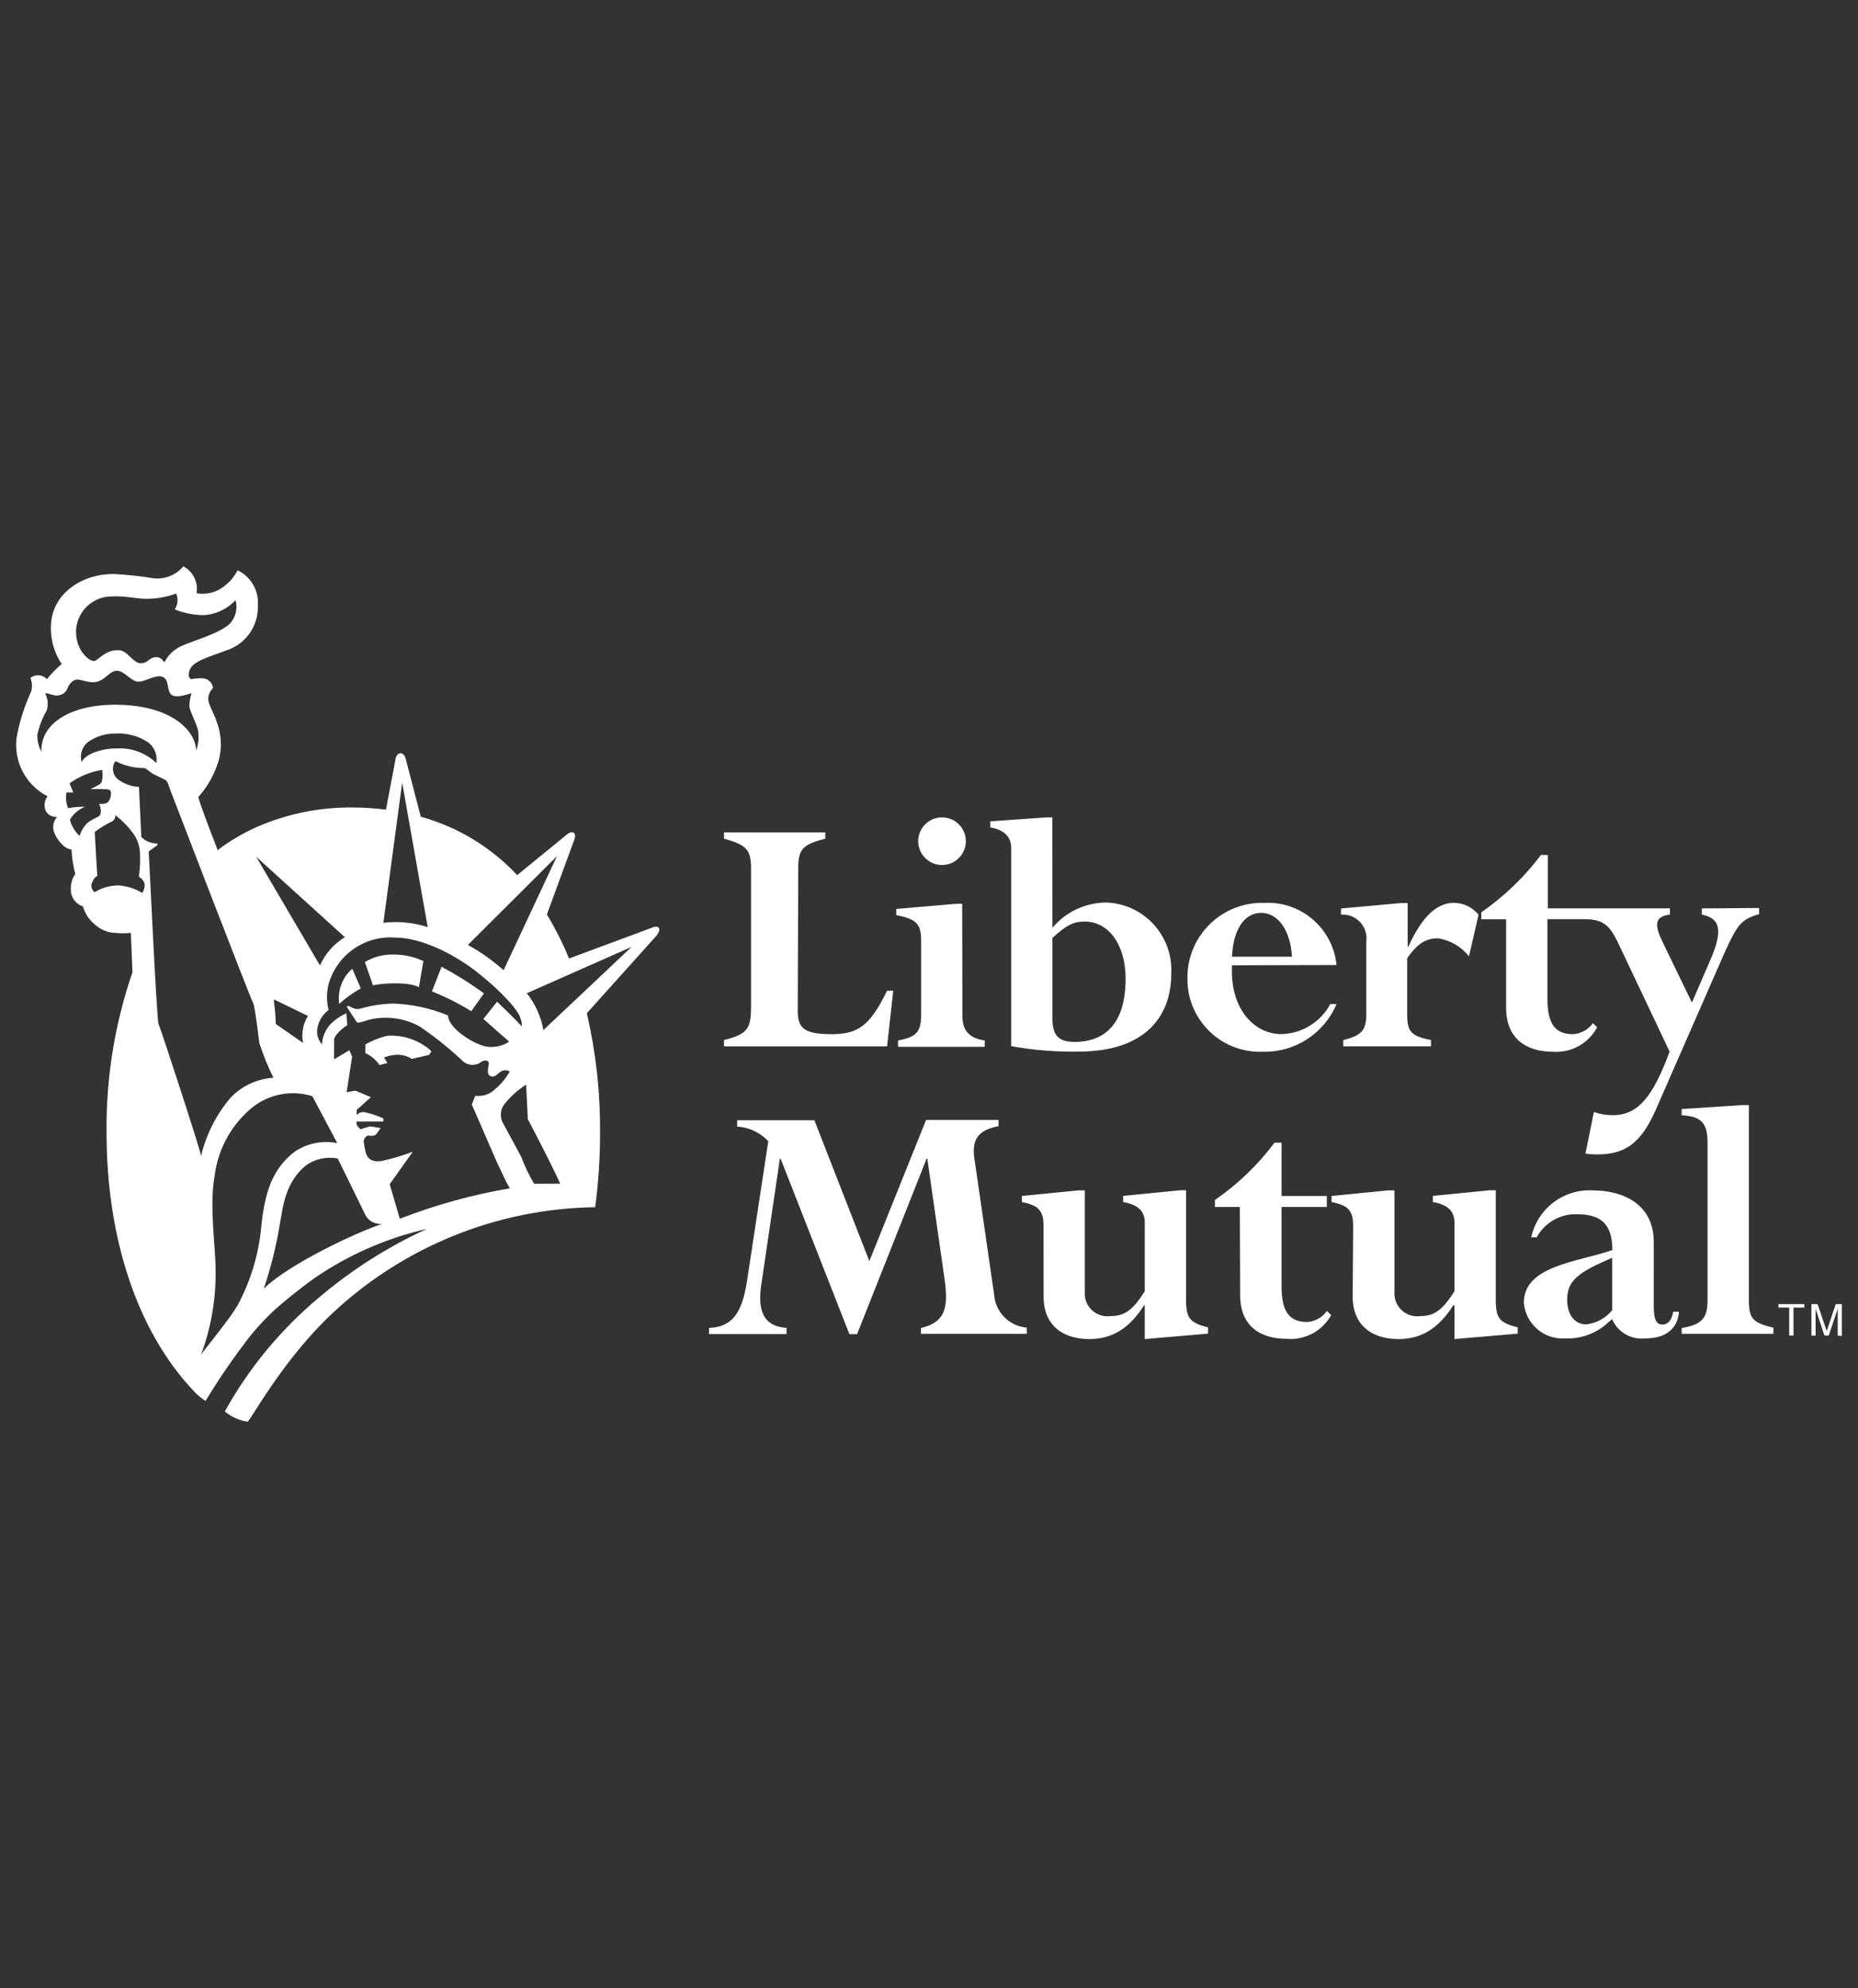 <?xml version="1.0" encoding="utf-8"?>
<!-- Generator: Adobe Illustrator 28.1.0, SVG Export Plug-In . SVG Version: 6.00 Build 0)  -->
<svg version="1.1" id="Layer_1" xmlns="http://www.w3.org/2000/svg" xmlns:xlink="http://www.w3.org/1999/xlink" x="0px" y="0px"
	 viewBox="0 0 25.899 27.712" style="enable-background:new 0 0 25.899 27.712;" xml:space="preserve">
<rect x="0" y="0" width="25.899" height="27.712" fill="#333333" stroke="none"/>
<style type="text/css">
	.st0{fill:#FFFFFF;}
</style>
<g>
	<g>
		<path class="st0" d="M5.839,13.763l0.063-0.366c-0.132-0.061-0.276-0.092-0.422-0.091c-0.139-0.003-0.275,0.033-0.394,0.105
			l0.113,0.324C5.354,13.7,5.726,13.687,5.839,13.763z"/>
		<path class="st0" d="M5.093,14.559v0.121c0.08,0.036,0.148,0.093,0.196,0.166L5.4,14.818l-0.047-0.076
			c0.049-0.021,0.101-0.033,0.154-0.037c0.082-0.009,0.164,0.011,0.233,0.056l0.241-0.056l0.033-0.052
			c-0.169-0.154-0.394-0.231-0.621-0.214C5.288,14.465,5.187,14.505,5.093,14.559z"/>
		<path class="st0" d="M9.183,12.934c-0.03-0.038-0.101,0-0.101,0l-1.15,0.427c-0.087-0.212-0.19-0.417-0.309-0.613l0.372-1.015
			c0,0,0.047-0.101,0-0.126c-0.047-0.025-0.113,0.042-0.113,0.042l-0.673,0.55c-0.263-0.281-0.578-0.507-0.929-0.665
			c-0.135-0.06-0.274-0.11-0.415-0.15L5.656,10.58c0,0-0.018-0.08-0.073-0.08s-0.068,0.075-0.068,0.075L5.38,11.286
			c-0.151-0.019-0.303-0.029-0.455-0.03c-0.463-0.006-0.922,0.087-1.346,0.272c-0.166,0.075-0.325,0.165-0.473,0.269
			c-0.025,0.017-0.048,0.037-0.071,0.055c-0.14-0.361-0.249-0.653-0.271-0.741c0.129-0.144,0.224-0.314,0.281-0.498
			c0.051-0.177,0.044-0.367-0.02-0.54C2.983,9.939,2.896,9.814,2.903,9.729c0.005-0.052,0.029-0.101,0.066-0.138
			C2.961,9.517,2.901,9.46,2.827,9.455C2.771,9.454,2.715,9.458,2.66,9.468C2.645,9.442,2.617,9.447,2.639,9.355
			c0.032-0.14,0.299-0.204,0.517-0.289C3.425,8.98,3.604,8.725,3.594,8.442C3.611,8.235,3.499,8.039,3.312,7.95
			c-0.059,0.114-0.15,0.208-0.261,0.271C2.955,8.271,2.845,8.288,2.739,8.269c0.027-0.151-0.047-0.302-0.183-0.374
			C2.454,8.016,2.299,8.079,2.142,8.061c-0.184-0.03-0.37-0.05-0.557-0.06c-0.452,0-0.831,0.272-0.871,0.665
			c-0.021,0.208,0.03,0.416,0.146,0.59C0.785,9.32,0.715,9.391,0.653,9.468C0.594,9.402,0.493,9.394,0.424,9.45
			c0.024,0.061,0.028,0.128,0.01,0.191c-0.095,0.205-0.163,0.421-0.203,0.643C0.189,10.62,0.362,10.946,0.663,11.1
			c-0.046,0.059-0.055,0.14-0.023,0.208c0.032,0.054,0.092,0.084,0.155,0.08c-0.055,0.061-0.069,0.149-0.037,0.224
			c0.037,0.093,0.145,0.229,0.239,0.229c0.005,0.116,0.023,0.23,0.052,0.342c-0.045,0.065-0.066,0.142-0.061,0.221
			c-0.002,0.105,0.066,0.198,0.166,0.229c0.018,0.055,0.043,0.108,0.075,0.156c0.037,0.05,0.082,0.094,0.133,0.13
			c0.071,0.053,0.156,0.083,0.244,0.085c0.072,0.008,0.145,0.008,0.218,0c0,0.027,0.012,0.274,0.022,0.55
			c-0.246,0.716-0.368,1.469-0.361,2.226c0,1.464,0.419,2.768,1.214,3.609c0.049,0.054,0.105,0.1,0.166,0.14
			c0.191-0.316,0.4-0.621,0.628-0.912c0.103-0.126,0.214-0.245,0.332-0.356c0.188-0.166,0.369-0.307,0.545-0.435
			c0.478-0.331,1.015-0.567,1.582-0.696c-0.545,0.249-1.052,0.572-1.509,0.96c-0.53,0.443-0.974,0.98-1.309,1.585
			c0.091,0.077,0.201,0.126,0.319,0.143c0.083-0.096,0.507-0.874,1.163-1.495c0.996-0.942,2.309-1.476,3.68-1.495
			c0.046-0.346,0.069-0.694,0.068-1.043c0.004-0.559-0.058-1.117-0.184-1.661l0.97-1.08C9.15,13.042,9.211,12.972,9.183,12.934z
			 M7.764,11.934l-0.744,1.59c-0.153-0.135-0.32-0.254-0.498-0.352L7.764,11.934z M5.606,10.909l0.356,2.015
			c-0.199-0.065-0.41-0.085-0.618-0.061L5.606,10.909z M4.807,13.064c-0.153,0.093-0.274,0.23-0.347,0.394l-0.889-1.515
			L4.807,13.064z M4.294,14.162c-0.037,0.055-0.062,0.118-0.071,0.184c-0.012,0.063-0.012,0.128,0,0.191l-0.379-0.263
			c-0.002-0.103-0.01-0.207-0.025-0.309c0.001-0.011,0.001-0.022,0-0.033L4.294,14.162z M1.567,8.314
			c0.156-0.01,0.357,0.033,0.46,0.033c0.146,0.002,0.291-0.023,0.429-0.073c0.03,0.072,0.023,0.155-0.02,0.221
			c0.127,0.051,0.262,0.078,0.399,0.08c0.171-0.008,0.332-0.084,0.449-0.209C3.316,8.483,3.285,8.609,3.2,8.698
			C3.018,8.862,2.586,8.952,2.459,9.045C2.388,9.091,2.33,9.156,2.293,9.232c-0.042-0.042-0.055-0.078-0.135-0.07
			c-0.08,0.008-0.1,0.088-0.203,0.083C1.853,9.241,1.773,9.063,1.652,9.063C1.464,9.056,1.368,9.211,1.31,9.214
			c-0.058,0.003-0.135-0.08-0.166-0.123C1.08,8.993,1.051,8.876,1.062,8.759C1.09,8.502,1.309,8.309,1.567,8.314z M0.577,10.479
			c-0.039-0.073-0.059-0.155-0.056-0.238c0.025-0.117,0.068-0.229,0.128-0.332c0.027-0.081,0.02-0.169-0.02-0.244
			c0.043-0.008,0.128,0.043,0.188,0.028c0.059-0.008,0.108-0.048,0.126-0.105c0.028-0.061,0.071-0.11,0.13-0.115
			C1.13,9.468,1.248,9.528,1.346,9.505C1.473,9.477,1.526,9.35,1.629,9.35s0.188,0.138,0.286,0.151
			c0.098,0.013,0.251-0.105,0.351-0.066c0.1,0.038,0.053,0.193,0.123,0.249c0.07,0.056,0.234-0.01,0.281-0.02
			C2.65,9.724,2.641,9.785,2.64,9.847c0.005,0.071,0.123,0.282,0.123,0.357c0.011,0.087,0.001,0.175-0.028,0.258
			C2.725,10.181,2.39,9.839,1.65,9.824C1.006,9.812,0.562,10.073,0.577,10.479z M2.179,10.636c-0.146-0.14-0.343-0.214-0.545-0.203
			c-0.262-0.002-0.467,0.103-0.495,0.193c-0.03-0.1,0.002-0.209,0.081-0.277c0.114-0.084,0.254-0.128,0.395-0.123
			c0.162-0.01,0.322,0.035,0.455,0.126C2.156,10.42,2.197,10.529,2.179,10.636z M1.223,11.467c-0.053,0.051-0.092,0.115-0.113,0.186
			c-0.065-0.061-0.113-0.14-0.136-0.226c0.048-0.082,0.123-0.146,0.211-0.181c-0.079-0.001-0.158,0.005-0.236,0.02
			c-0.028-0.07-0.036-0.145-0.023-0.219h0.095L0.969,10.92c0.135-0.097,0.291-0.162,0.455-0.188c0.007,0.047,0.007,0.094,0,0.141
			c-0.002,0.027-0.018,0.052-0.042,0.065L1.26,11.002c0.075-0.005,0.151-0.005,0.226,0c0.042,0.005,0.061,0.013,0.061,0.056
			c0.001,0.041-0.011,0.082-0.035,0.116c-0.023,0.033-0.093,0.033-0.131,0.033c0.017,0.032,0.025,0.067,0.025,0.103
			c0.003,0.036-0.018,0.069-0.052,0.081C1.308,11.413,1.264,11.438,1.223,11.467z M1.983,12.447
			c-0.101-0.061-0.215-0.097-0.332-0.105c-0.117,0.001-0.232,0.033-0.332,0.095c-0.047-0.035-0.059-0.1-0.028-0.15
			c0.027-0.066,0.065-0.076,0.065-0.076L1.32,11.597c0.069-0.051,0.143-0.097,0.219-0.136c0.043-0.012,0.072-0.053,0.068-0.098
			c0.095,0.072,0.179,0.158,0.249,0.254c0.057,0.078,0.09,0.171,0.095,0.268c0.006,0.111,0.001,0.222-0.015,0.332
			c0.038,0.033,0.075,0.061,0.08,0.113C2.018,12.371,2.006,12.413,1.983,12.447z M2.209,14.271
			c-0.023-0.043-0.131-2.326-0.136-2.402l0.121-0.088v-0.023c-0.084,0.001-0.165-0.031-0.224-0.09l-0.033-0.699
			c-0.103-0.005-0.202-0.04-0.286-0.1C1.571,10.81,1.551,10.7,1.604,10.616c0.002,0.001,0.005,0.001,0.007,0.002
			c0.001-0.002,0-0.005,0.002-0.007c0.122,0.063,0.257,0.096,0.394,0.095c0.032,0,0.101,0.073,0.141,0.09
			c0.04,0.017,0.12,0.058,0.155,0.075c0.035,0.017,0.051,0.088,0.061,0.116c0.01,0.028,1.138,2.961,1.163,2.991
			c0.025,0.03,0.083,0.523,0.088,0.562c0.054,0.166,0.119,0.327,0.196,0.483c-0.226,0.015-0.439,0.114-0.596,0.277
			c-0.199,0.234-0.34,0.512-0.412,0.811C2.785,16.003,2.232,14.313,2.209,14.271z M3.312,18.196
			c-0.106,0.181-0.404,0.545-0.508,0.683c0.142-0.383,0.21-0.789,0.201-1.198c0-0.274-0.088-0.879-0.015-1.279
			c0.042-0.36,0.216-0.692,0.488-0.932c0.238-0.213,0.571-0.285,0.876-0.189l0.347,0.653c-0.207-0.04-0.421,0.003-0.595,0.121
			c-0.307,0.238-0.412,0.555-0.462,1.022C3.611,17.468,3.498,17.849,3.312,18.196z M3.677,17.963c0.1-0.297,0.176-0.602,0.226-0.912
			c0.04-0.233,0.078-0.573,0.356-0.801c0.129-0.095,0.291-0.131,0.449-0.101l0.392,0.801c0.049,0.077,0.137,0.12,0.228,0.11
			C4.96,17.182,4.031,17.619,3.677,17.963z M5.573,16.989l-0.141-0.482l0.322-0.452c-0.143,0.054-0.289,0.097-0.439,0.13
			c-0.02,0.002-0.183,0.033-0.218-0.125c-0.013-0.049-0.022-0.098-0.027-0.148c0-0.04,0.035-0.083,0.07-0.083
			c0.034,0.009,0.07,0.005,0.1-0.013l0.066-0.091c-0.055-0.007-0.121-0.023-0.15-0.023c-0.043,0.01-0.086,0.024-0.128,0.04
			c-0.028-0.022-0.071-0.058-0.056-0.108h0.372v-0.043c-0.085-0.039-0.174-0.069-0.266-0.088c-0.04-0.005-0.08,0.01-0.106,0.04
			v-0.071l0.198-0.178l-0.218-0.091l-0.12,0.022l0.076-0.498L4.87,14.64l-0.213,0.126v-0.279c0.007-0.052,0.105-0.15,0.184-0.196
			l-0.013-0.166c-0.089,0.039-0.168,0.095-0.234,0.166c-0.063,0.075-0.101,0.169-0.106,0.267c-0.056-0.063-0.08-0.148-0.063-0.231
			c0.019-0.099,0.074-0.187,0.155-0.248c-0.029-0.118-0.029-0.241,0-0.359c0.115-0.408,0.499-0.68,0.922-0.651
			c0.366-0.002,0.812,0.226,1.116,0.457c0.389,0.302,0.618,0.575,0.635,0.665c0.016,0.037,0.023,0.078,0.02,0.118
			c-0.042-0.056-0.344-0.346-0.344-0.346l-0.191,0.241l0.359,0.316c-0.091,0.061-0.201,0.085-0.309,0.07
			c-0.166-0.022-0.542-0.253-0.542-0.435C6,14.053,5.738,13.997,5.471,13.989c-0.152,0.005-0.304,0.029-0.45,0.071
			c-0.07,0.02-0.116-0.018-0.166-0.04l-0.022,0.013l0.14,0.216c0.042,0.02,0.121-0.028,0.233-0.048
			c0.219-0.037,0.444-0.001,0.64,0.105c0.206,0.14,0.401,0.295,0.583,0.464c0.062,0.074,0.168,0.095,0.254,0.05
			c0.056-0.05,0.138-0.053,0.13,0.015c-0.008,0.068-0.033,0.141,0.025,0.166c0.058,0.025,0.091-0.028,0.133-0.057
			c0.039-0.03,0.092-0.033,0.135-0.008C7.052,15.03,6.983,15.114,6.9,15.184c-0.073,0.071-0.174,0.104-0.274,0.091l-0.05,0.12
			l0.352,0.809c0.091,0.186,0.105,0.236,0.179,0.361C6.583,16.654,6.069,16.796,5.573,16.989z M7.445,16.501
			c-0.071-0.119-0.131-0.244-0.179-0.374l-0.248-0.459c-0.049-0.079-0.049-0.18,0-0.259c0.087-0.115,0.194-0.213,0.316-0.289
			l0.023,0.48c0,0,0.314,0.593,0.452,0.9C7.68,16.501,7.558,16.501,7.445,16.501z M7.575,14.358
			c-0.034-0.187-0.114-0.363-0.231-0.513l1.46-0.646L7.575,14.358z"/>
		<path class="st0" d="M6.746,13.848c-0.188-0.138-0.386-0.262-0.591-0.372L6.021,13.82c0.19,0.076,0.374,0.168,0.548,0.276
			L6.746,13.848z"/>
		<path class="st0" d="M4.91,13.504c-0.14,0.122-0.207,0.306-0.182,0.489c0.092-0.083,0.193-0.155,0.301-0.215L4.91,13.504z"/>
	</g>
	<path class="st0" d="M11.12,14.095c0,0.244,0.101,0.321,0.469,0.321s0.535-0.111,0.776-0.606h0.086l-0.086,0.776h-2.273v-0.088
		c0.342-0.086,0.377-0.166,0.377-0.483v-1.907c0-0.264-0.066-0.332-0.377-0.417v-0.088h1.412v0.088
		c-0.296,0.076-0.377,0.136-0.377,0.397L11.12,14.095z"/>
	<path class="st0" d="M13.416,14.172c0,0.194,0.096,0.301,0.311,0.332v0.088h-1.209v-0.088c0.261-0.05,0.322-0.121,0.322-0.366
		v-1.025c0-0.236-0.066-0.301-0.347-0.357V12.67l0.831-0.071h0.088L13.416,14.172z M13.131,11.394c0.184,0,0.332,0.149,0.332,0.332
		s-0.149,0.332-0.332,0.332s-0.332-0.149-0.332-0.332S12.947,11.394,13.131,11.394z"/>
	<path class="st0" d="M14.669,13.075c0.194-0.178,0.296-0.229,0.449-0.229c0.342,0,0.572,0.332,0.572,0.796
		c0,0.626-0.286,0.882-0.713,0.882c-0.231,0-0.307-0.103-0.307-0.322V13.075z M14.669,11.394h-0.086l-0.779,0.055v0.085
		c0.178,0.03,0.291,0.121,0.291,0.284v2.765c0.309,0.056,0.623,0.081,0.937,0.076c0.939,0,1.294-0.498,1.294-1.082
		c0.031-0.518-0.364-0.964-0.882-0.995c-0.012-0.001-0.023-0.001-0.035-0.001c-0.286,0.005-0.556,0.133-0.739,0.352L14.669,11.394z"
		/>
	<path class="st0" d="M17.173,13.336c0.015-0.367,0.166-0.611,0.407-0.611c0.241,0,0.409,0.254,0.429,0.611H17.173z M18.63,13.452
		c-0.051-0.512-0.495-0.893-1.008-0.866c-0.574-0.017-1.053,0.435-1.07,1.01c0,0.013-0.001,0.027,0,0.04
		c-0.008,0.559,0.439,1.018,0.998,1.026c0.017,0,0.035,0,0.052-0.001c0.447,0.011,0.855-0.253,1.028-0.665h-0.086
		c-0.137,0.254-0.4,0.414-0.688,0.419c-0.357,0-0.714-0.332-0.683-0.959L18.63,13.452z"/>
	<path class="st0" d="M20.476,13.331c-0.107-0.136-0.262-0.226-0.434-0.251c-0.166,0-0.281,0.071-0.427,0.276v0.786
		c0,0.229,0.045,0.301,0.332,0.356v0.088h-1.223v-0.088c0.254-0.061,0.321-0.138,0.321-0.356v-1.015
		c0.025-0.182-0.102-0.35-0.283-0.375c-0.023-0.003-0.046-0.004-0.069-0.002v-0.086l0.841-0.076h0.088v0.608h0.01
		c0.188-0.419,0.397-0.611,0.636-0.611c0.133,0.002,0.258,0.063,0.342,0.166L20.476,13.331z"/>
	<path class="st0" d="M23.722,12.663v0.086c0.246,0.05,0.301,0.204,0.128,0.611l-0.266,0.616l-0.407-0.841
		c-0.118-0.244-0.118-0.357,0.101-0.387v-0.086h-1.703v-0.744h-0.096c-0.232,0.309-0.513,0.579-0.831,0.799v0.098h0.346v1.233
		c0,0.439,0.291,0.613,0.653,0.613c0.255,0.018,0.497-0.116,0.616-0.342l-0.06-0.056c-0.065,0.092-0.168,0.148-0.281,0.153
		c-0.271,0-0.352-0.183-0.352-0.498v-1.105h0.515c0.281,0,0.362,0.101,0.485,0.362l0.703,1.484
		c-0.234,0.631-0.439,0.886-0.794,0.886c-0.089,0.001-0.177-0.014-0.261-0.045l-0.118,0.58c0.055,0.009,0.111,0.013,0.166,0.012
		c0.397,0,0.616-0.166,0.821-0.638l0.969-2.213c0.166-0.356,0.219-0.427,0.464-0.498v-0.086L23.722,12.663z"/>
	<path class="st0" d="M13.857,18.043c0.016,0.246,0.21,0.443,0.455,0.464v0.086h-1.474v-0.081c0.332-0.081,0.382-0.269,0.332-0.656
		l-0.244-1.705h-0.01l-0.969,2.447H11.84l-0.959-2.447h-0.01l-0.259,1.754c-0.052,0.347,0.015,0.581,0.352,0.606v0.086H9.883v-0.086
		c0.321-0.015,0.459-0.198,0.53-0.656l0.296-1.947c-0.113-0.121-0.268-0.194-0.434-0.204v-0.088h1.077l0.766,1.964l0.791-1.969h1.01
		v0.088c-0.307,0.055-0.379,0.208-0.332,0.483L13.857,18.043z"/>
	<path class="st0" d="M14.546,17.089c0-0.213-0.071-0.289-0.302-0.332v-0.086l0.791-0.078h0.086v1.42
		c-0.011,0.174,0.122,0.324,0.296,0.335c0.021,0.001,0.041,0.001,0.062-0.002c0.194,0,0.311-0.081,0.478-0.347v-0.957
		c0-0.166-0.101-0.251-0.301-0.286v-0.086l0.791-0.078h0.086v1.53c0,0.254,0.052,0.316,0.306,0.382v0.086l-0.882,0.076v-0.469h-0.01
		c-0.214,0.332-0.454,0.469-0.764,0.469c-0.397,0-0.636-0.219-0.636-0.585L14.546,17.089z"/>
	<path class="st0" d="M17.282,16.825h-0.347v-0.098c0.319-0.219,0.599-0.489,0.831-0.799h0.098v0.744h0.631v0.153h-0.631v1.105
		c0,0.312,0.081,0.498,0.352,0.498c0.112-0.005,0.215-0.061,0.279-0.153l0.061,0.056c-0.122,0.222-0.364,0.352-0.616,0.332
		c-0.362,0-0.653-0.166-0.653-0.611L17.282,16.825z"/>
	<path class="st0" d="M18.862,17.089c0-0.213-0.071-0.289-0.301-0.332v-0.086l0.791-0.078h0.086v1.42
		c-0.011,0.174,0.122,0.324,0.296,0.335c0.021,0.001,0.041,0.001,0.062-0.002c0.193,0,0.311-0.081,0.478-0.347v-0.957
		c0-0.166-0.101-0.251-0.301-0.286v-0.086l0.791-0.078h0.086v1.53c0,0.254,0.052,0.316,0.306,0.382v0.086l-0.882,0.076v-0.469
		h-0.017c-0.214,0.332-0.454,0.469-0.764,0.469c-0.397,0-0.638-0.219-0.638-0.585L18.862,17.089z"/>
	<path class="st0" d="M22.473,18.262c-0.089,0.112-0.22,0.184-0.362,0.199c-0.166,0-0.266-0.138-0.266-0.347
		c0-0.259,0.148-0.377,0.628-0.581V18.262z M23.052,17.313c0-0.53-0.432-0.719-0.846-0.719c-0.41-0.025-0.776,0.253-0.862,0.655
		h0.076c0.113-0.21,0.337-0.336,0.575-0.322c0.347,0,0.48,0.166,0.48,0.498c-0.47,0.166-1.234,0.214-1.234,0.734
		c0.024,0.296,0.28,0.518,0.577,0.498c0.225,0.009,0.444-0.074,0.606-0.229l0.047-0.04c0.078,0.182,0.267,0.291,0.464,0.269
		c0.281,0,0.449-0.131,0.469-0.372h-0.081c-0.02,0.118-0.071,0.179-0.153,0.179s-0.118-0.076-0.118-0.254L23.052,17.313z"/>
	<path class="st0" d="M23.802,15.928c0-0.271-0.086-0.367-0.361-0.382v-0.086l0.851-0.056h0.086v2.721
		c0,0.254,0.056,0.316,0.342,0.382v0.086h-1.279v-0.081c0.279-0.045,0.361-0.138,0.361-0.382V15.928z"/>
	<path class="st0" d="M24.79,18.227h0.15v0.39H25v-0.39h0.151v-0.048H24.79V18.227z"/>
	<path class="st0" d="M25.616,18.618v-0.263c0-0.013,0-0.068,0-0.11l0,0l-0.125,0.372h-0.06l-0.123-0.372l0,0
		c0,0.042,0,0.096,0,0.11v0.263H25.25v-0.439h0.085l0.128,0.375l0,0l0.126-0.375h0.085v0.444L25.616,18.618z"/>
</g>
</svg>
